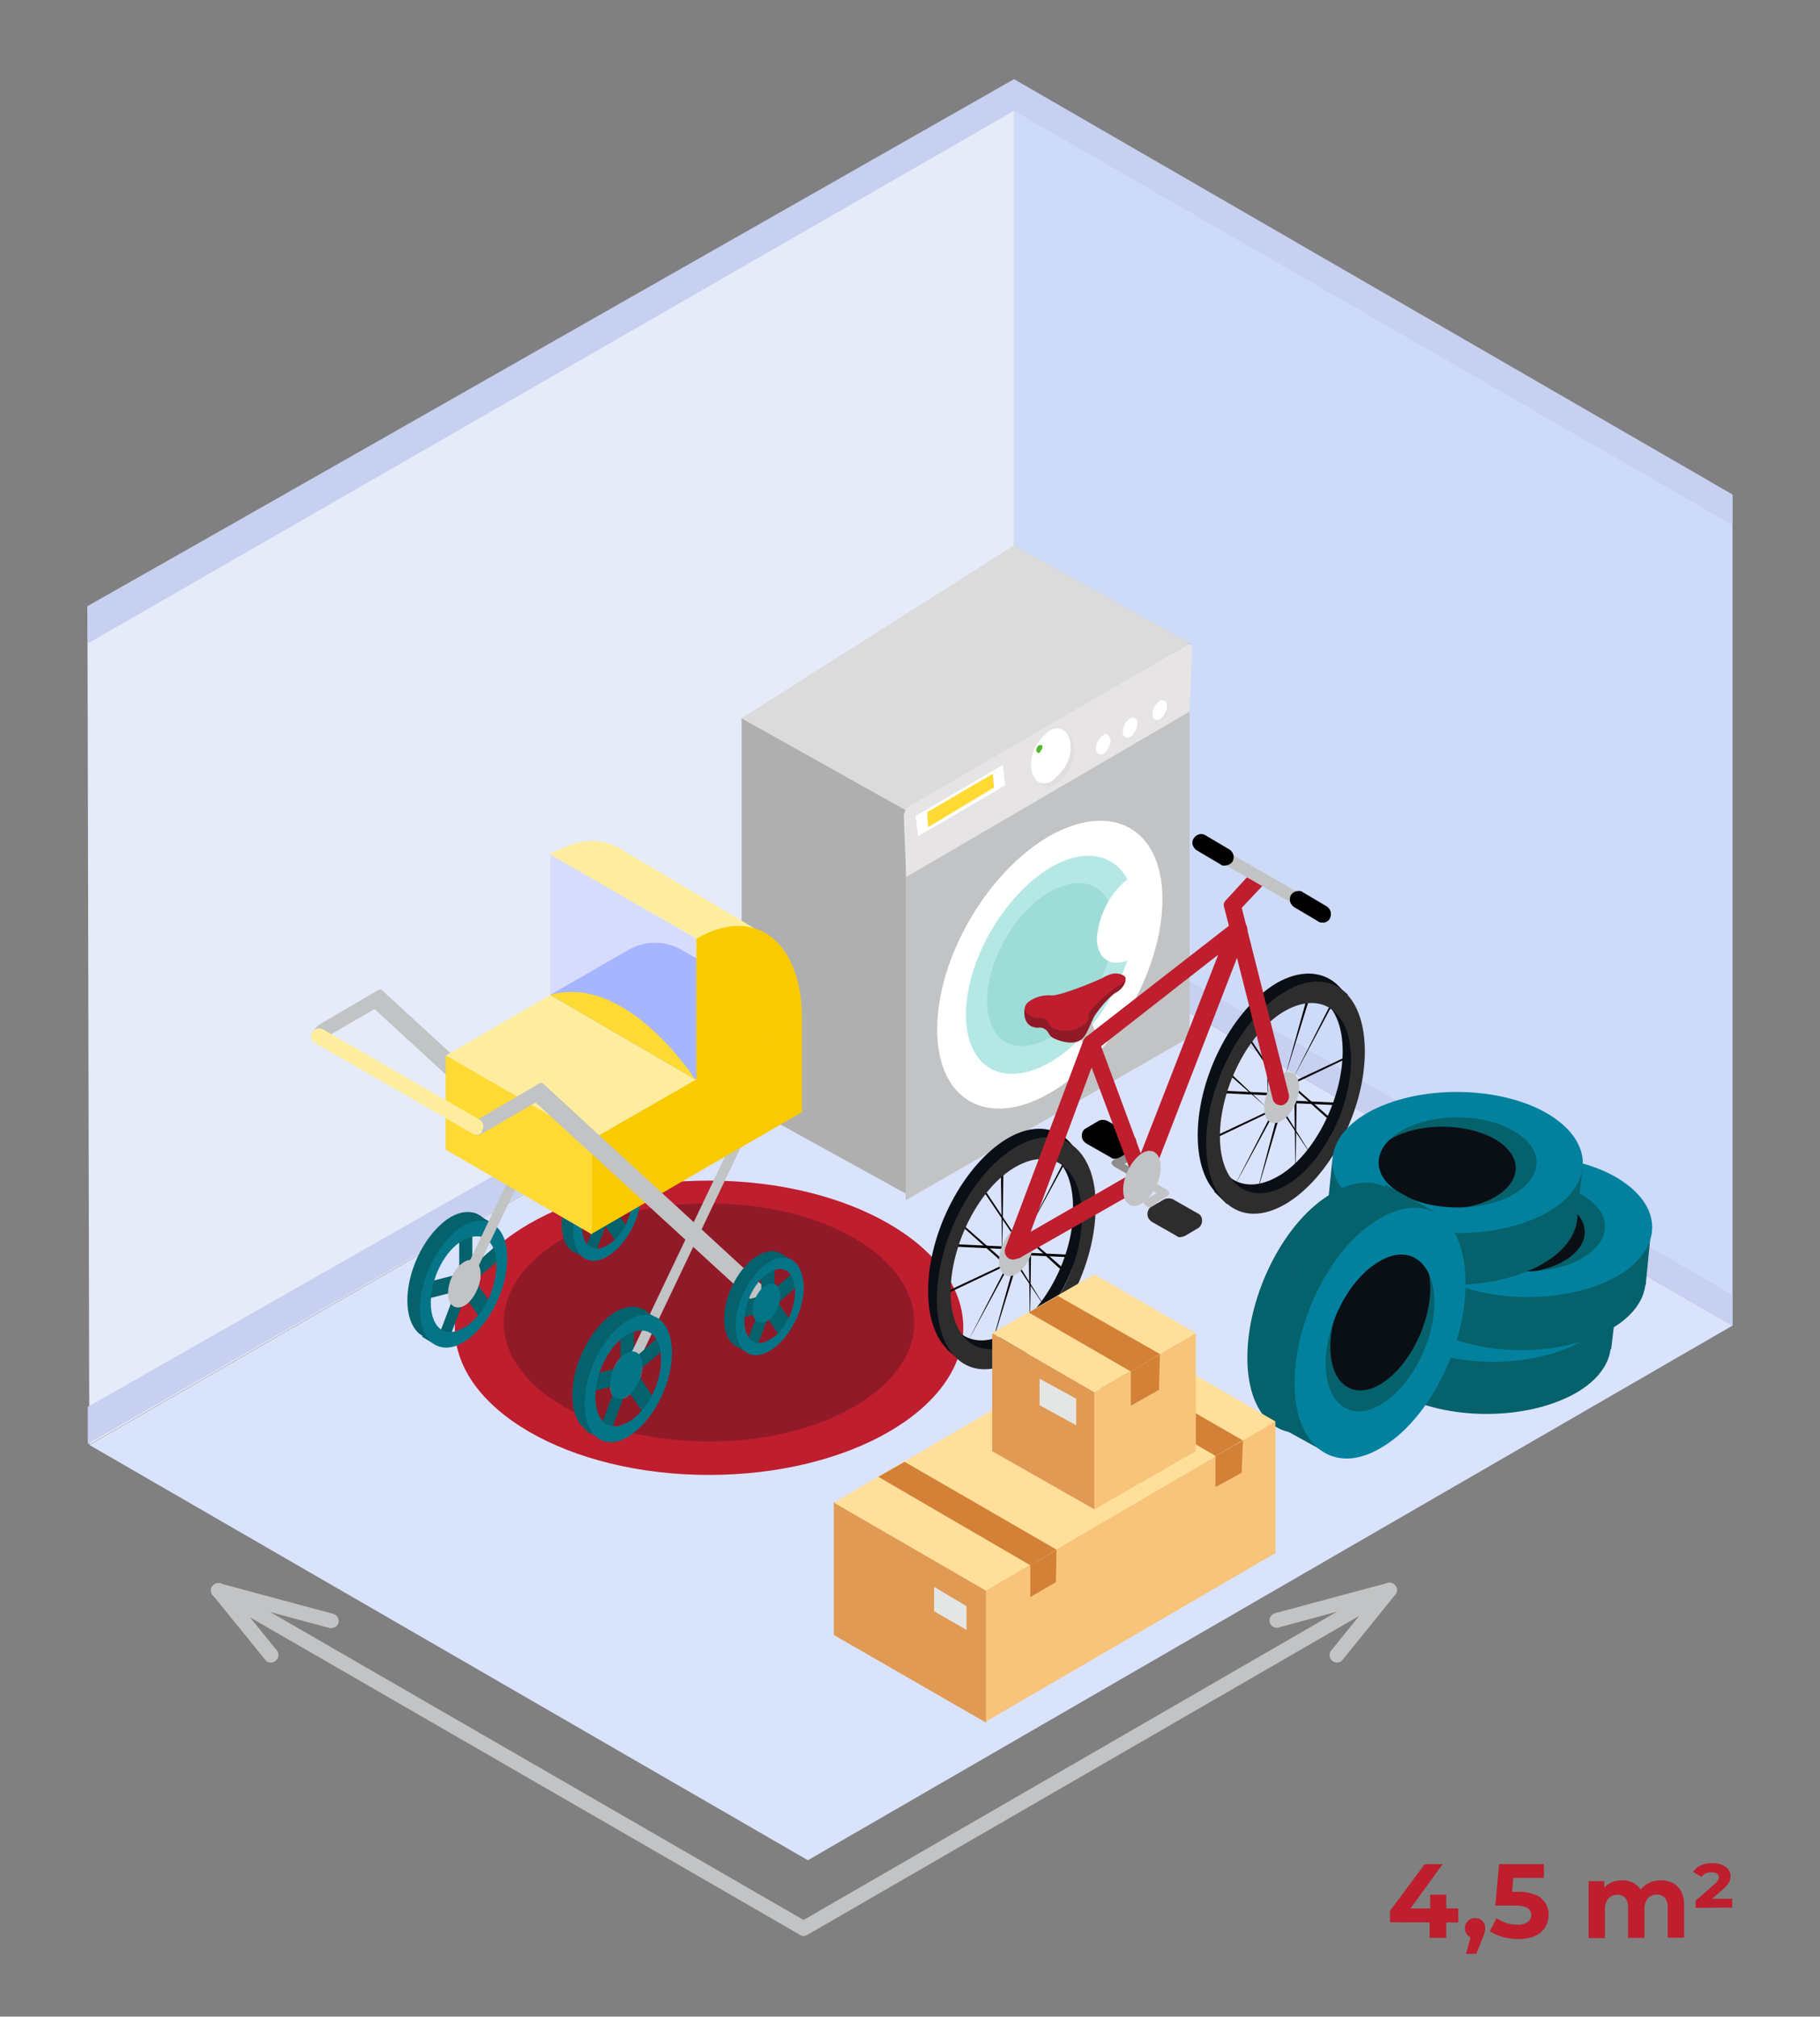 <svg id="Layer_1" data-name="Layer 1" xmlns="http://www.w3.org/2000/svg" viewBox="0 0 575 637"><rect x="0" y="0" width="575" height="637" fill="#808080" stroke="none"/><defs><style>.cls-1{fill:#e5ebf9;}.cls-2{fill:#dae3fc;}.cls-3{fill:#cddbf9;}.cls-4{fill:#c7d0f0;}.cls-5{fill:#be1e2d;}.cls-6{fill:#911a28;}.cls-7{fill:#c2c3c4;}.cls-8{fill:#afafaf;}.cls-9{fill:#dbdbdb;}.cls-10{fill:#e7e4e5;}.cls-11{opacity:0.25;}.cls-12{fill:#cfcccd;}.cls-13{fill:#fff;}.cls-14{fill:#52b82d;}.cls-15{fill:#ffda35;}.cls-16{fill:#b5e8e5;}.cls-17{opacity:0.43;}.cls-18{fill:#7fcdc7;}.cls-19{fill:#8e8e8e;}.cls-20{fill:#0a0f15;}.cls-21{fill:#2d2d2d;}.cls-22{fill:#05616b;}.cls-23{fill:#02819f;}.cls-24{fill:#ffed9f;}.cls-25{fill:#047487;}.cls-26{fill:#faca00;}.cls-27{fill:#d7dcff;}.cls-28{fill:#a6b5ff;}.cls-29{fill:#f8c47a;}.cls-30{fill:#e19a54;}.cls-31{fill:#e4e6e6;}.cls-32{fill:#ffdf9a;}.cls-33{fill:#d38137;}.cls-34{isolation:isolate;}</style></defs><path class="cls-1" d="M320.37,287.83,28.22,456.31,27.63,191.5,320.37,25.79Z"/><path class="cls-2" d="M547.37,418.71,255.23,587.58l-227-131.17L320.37,287.93Z"/><path class="cls-3" d="M547.37,418.71l-227-130.88v-262l227,130.87Z"/><path class="cls-4" d="M27.73,456.11,320.37,287.83V277.77L27.73,444.37Z"/><path class="cls-4" d="M320.37,287.83l227,130.88V409l-227-131.17Z"/><path class="cls-4" d="M27.73,203.25,320.37,35V25L27.73,191.5Z"/><path class="cls-4" d="M320.37,35l227,130.87v-9.67L320.37,25Z"/><path class="cls-5" d="M224,465.88c44.41,0,80.34-20.82,80.34-46.48s-36-46.49-80.34-46.49S143.7,393.74,143.7,419.4,179.62,465.88,224,465.88Z"/><path class="cls-6" d="M224,455.32c35.82,0,64.84-16.78,64.84-37.6s-29-37.6-64.84-37.6-64.85,16.77-64.85,37.6S188.21,455.32,224,455.32Z"/><path class="cls-7" d="M375.83,327.61l-89.71,51.52V255.76L375.83,203Z"/><path class="cls-8" d="M234.3,348.43,286.12,377V255.85l-51.82-29Z"/><path class="cls-9" d="M286.12,255.85l89.71-52.8-55.46-30.79L234.3,226.84Z"/><path class="cls-10" d="M375.83,224.76l.79-20c0-1-.79-1.78-1.77-1l-87.94,51.13a4.56,4.56,0,0,0-1.38,2.86l.79,19.25Z"/><g class="cls-11"><path class="cls-12" d="M339.42,236.21c.39,4.64-2.18,8.59-5.73,11.45-3.55,2.17-6.41,0-6.71-4.34-.4-4.64,2.17-8.59,5.72-11.45C336.16,229.8,339,232,339.42,236.21Z"/></g><path class="cls-13" d="M338.23,235.13c.4,4.64-2.17,8.58-5.72,11.45-3.56,2.17-6.42,0-6.72-4.35-.39-4.63,2.18-8.58,5.73-11.44C334.68,229,337.93,230.79,338.23,235.13Z"/><path class="cls-14" d="M329.35,235.82c0,.79-.4,1-.79,1.78-.4.39-.79.39-.79,0l-.4-.4a2.51,2.51,0,0,1,.79-1.78h.4A.49.49,0,0,1,329.35,235.82Z"/><path class="cls-13" d="M289.28,257.73l27.53-16.09.79,6.42-27.53,16.09Z"/><path class="cls-15" d="M292.93,256.55l20.72-12.14.4,4.34-20.83,12.53Z"/><g class="cls-11"><path class="cls-12" d="M369,223.28a5.43,5.43,0,0,1-2.17,4.25,1.27,1.27,0,0,1-.79.29,2.78,2.78,0,0,1-.88-.19,1.17,1.17,0,0,1-.6-.6,2.78,2.78,0,0,1-.19-.88,5.43,5.43,0,0,1,2.17-4.25C367.94,221.51,369,221.9,369,223.28Z"/></g><path class="cls-13" d="M350.86,233.75a4.93,4.93,0,0,1-.59,2.37,4.88,4.88,0,0,1-1.58,1.87,1.28,1.28,0,0,1-.79.3,2.92,2.92,0,0,1-.89-.2,1.2,1.2,0,0,1-.59-.59,2.9,2.9,0,0,1-.19-.89,5.43,5.43,0,0,1,2.17-4.25C349.38,231.18,350.47,232.27,350.86,233.75Z"/><path class="cls-13" d="M359.35,228.42a5,5,0,0,1-.59,2.37,5.64,5.64,0,0,1-1.58,1.87,1.3,1.3,0,0,1-.79.3,2.92,2.92,0,0,1-.89-.2,1.2,1.2,0,0,1-.59-.59,2.92,2.92,0,0,1-.2-.89,5.51,5.51,0,0,1,2.17-4.25C358.37,226.25,359.35,226.84,359.35,228.42Z"/><path class="cls-13" d="M368.73,222.89a5,5,0,0,1-.59,2.37,4.89,4.89,0,0,1-1.58,1.87,1.33,1.33,0,0,1-.79.3,2.86,2.86,0,0,1-.89-.2,1.13,1.13,0,0,1-.59-.59,2.86,2.86,0,0,1-.2-.89,5,5,0,0,1,.59-2.37,4.89,4.89,0,0,1,1.58-1.87,1.3,1.3,0,0,1,.79-.3,2.86,2.86,0,0,1,.89.2,1.17,1.17,0,0,1,.59.59A3.65,3.65,0,0,1,368.73,222.89Z"/><path class="cls-13" d="M367.25,284.08c0,22.51-15.69,49.65-35.43,61.1s-35.73,2.56-35.73-20,15.69-49.64,35.43-61.09C351.16,253,367.25,261.48,367.25,284.08Z"/><path class="cls-16" d="M358.66,289c0,16.78-11.84,37.6-26.75,46.48-15,8.59-26.74,1.78-26.74-15S317,282.9,331.91,274C346.52,265.43,358.66,272.34,358.66,289Z"/><g class="cls-17"><path class="cls-18" d="M351.85,293c0,12.83-8.88,28.22-20,34.64s-20,1.38-20-11.45,8.88-28.23,20-34.64C343,275.5,351.85,280.13,351.85,293Z"/></g><path class="cls-13" d="M361.13,275.1c-1,.4-2.57.79-3.16,1.38-6.71,4.35-10.66,11.85-11.45,19.64,0,7.11,4.94,10.07,11.45,6.42,1-.79,2.57-1.38,3.16-2.57Z"/><path d="M405.94,340.24c-.4,0-.4-.29,0,0l6.71-24.08a.37.37,0,0,1,.1-.3.36.36,0,0,1,.29-.1.35.35,0,0,1,.4.4Z"/><path d="M408.21,341.23c-.3,0-.3-.3,0,0l11.55-22.8s.39-.4.39,0c0,0,.39.39,0,.39l-11.94,22.41C408.6,340.93,408.6,341.23,408.21,341.23Z"/><path class="cls-19" d="M360.73,373.5c-.39,0-.39,0-.69-.39l-8.19-4.74c-.39-.39-.69-.69-.69-1s.4-1,.69-1l3.75-2.08-1.28-.69c-.69-.39-1-1.28-.4-1.67s1.29-1,1.68-.4l3.36,2.07c.39.4.69.69.69,1s-.4,1-.69,1l-3.75,2.07,6.12,3.36c.69.39,1,1.28.39,1.67C361.42,373.5,361.13,373.5,360.73,373.5Z"/><path d="M352.25,366a1.58,1.58,0,0,1-1.29-.39l-7.79-4.44a4.65,4.65,0,0,1-1-1,3.21,3.21,0,0,1-.4-1.38,3.08,3.08,0,0,1,.3-1.38,2.36,2.36,0,0,1,1-1l4-2.37a3.15,3.15,0,0,1,1.39-.3,3.47,3.47,0,0,1,1.38.3l7.79,4.44a4.43,4.43,0,0,1,1,1,3.17,3.17,0,0,1,.4,1.38,3.11,3.11,0,0,1-.3,1.38,2.36,2.36,0,0,1-1,1l-4,2.37A5.38,5.38,0,0,1,352.25,366Z"/><path d="M423.11,349.12l-14.9-.69c-.4,0-.4,0-.4-.39s0-.4.4-.4l14.9.69c.4.1.4.1,0,.79C423.51,348.73,423.51,349.12,423.11,349.12Z"/><path d="M421.14,354.85,409,344v-.39h.39l11.94,10.46A.69.69,0,0,1,421.14,354.85Z"/><path d="M403.47,341.62,394.29,328v-.39h.4l8.78,13.22c.4.4.4.4,0,.79Z"/><path d="M400.51,349.12l-.4-27.43c0-.4,0-.4.4-.4s.39,0,.39.4Z"/><path d="M408.9,342.22c-.4-.4-.4-.7,0-.7l16.58-7.79h.39v.39Z"/><path d="M396.76,377.94c-.4,0-.4-.39,0,0l6.71-25.46a.37.37,0,0,1,.1-.3.38.38,0,0,1,.29-.09.39.39,0,0,1,.3.09.37.37,0,0,1,.1.3Z"/><path d="M389.55,375.48c-.39,0-.39-.3,0,0l11.55-22.41s.4-.39.4,0c0,0,.39.4,0,.4Z"/><path d="M401.4,346l-14.91-.69c-.39,0-.39,0-.39-.4s0-.39.39-.39l14.91.69C401.4,345.37,401.79,345.67,401.4,346Z"/><path d="M400.51,350.11l-11.94-10.46v-.4H389Z"/><path d="M415,366l-9.48-14.21v-.4h.4L415,366c.29-.29.29,0,0,0Z"/><path d="M409.29,371.13l-.39-26.45c0-.39,0-.39.39-.39s.4,0,.4.39Z"/><path d="M383.83,359.59c-.4-.4-.4-.69,0-.69l16.58-7.8h.4v.39Z"/><path class="cls-7" d="M409.29,348.53c1.88-4.34,1.39-8.68-1.08-9.67s-5.92,1.68-7.7,6-1.38,8.69,1.08,9.67S407.42,352.87,409.29,348.53Z"/><path d="M322,388.41c-.29,0-.29-.4,0,0l6.72-24.09a.38.38,0,0,1,.09-.29.5.5,0,0,1,.6,0,.36.36,0,0,1,.1.29Z"/><path d="M324.41,389.49c-.29,0-.29-.39,0,0L336,367.09s.4-.4.4,0c0,0,.39.39,0,.39Z"/><path d="M339.71,397.19l-14.9-.69c-.4,0-.4,0-.4-.4s0-.39.4-.39l14.9.69C339.71,396.6,340.11,396.89,339.71,397.19Z"/><path d="M337.34,403,325.4,392.16v-.4h.39l11.95,10.46C337.74,402.62,337.74,402.62,337.34,403Z"/><path d="M319.77,389.69l-9.17-13.62v-.4H311l8.78,13.23C320,389.49,320,389.69,319.77,389.69Z"/><path d="M316.62,397.59l-.4-27.44c0-.4,0-.4.4-.4s.39,0,.39.4l-.39,27.44C317,397.19,317,397.59,316.62,397.59Z"/><path d="M325.2,390.77c-.39-.39-.39-.69,0-.69l16.58-7.79h.4v.39Z"/><path d="M312.87,426.31c-.3,0-.3-.2,0,0l7.1-25.47a.34.34,0,0,1,.1-.29.37.37,0,0,1,.3-.1.35.35,0,0,1,.29.1.34.34,0,0,1,.1.29l-7.89,25.47C313.26,426.31,313.26,426.11,312.87,426.31Z"/><path d="M305.76,423.74c-.3,0-.3-.39,0,0l11.55-22.4s.39-.4.39,0c0,0,.4.39,0,.39Z"/><path d="M317.7,394.53l-14.9-.7c-.4,0-.4,0-.4-.39s0-.39.4-.39l14.9.69C317.7,393.83,318.1,394.13,317.7,394.53Z"/><path d="M316.62,398.67l-12.14-10.86v-.39h.39l11.94,10.46C317,398.28,317,398.28,316.62,398.67Z"/><path d="M331.22,414.56l-9.47-14.21V400h.39Z"/><path d="M325.4,419.59,325,393.14c0-.39,0-.39.39-.39s.39,0,.39.39l-.39,26.45C325.79,419.2,325.79,419.59,325.4,419.59Z"/><path d="M300.33,408.05c-.39-.4-.39-.69,0-.69l16.58-7.8h.4V400Z"/><path class="cls-7" d="M325.5,396.89c1.87-4.34,1.38-8.68-1.09-9.67s-5.92,1.68-7.7,6-1.38,8.69,1.09,9.67S323.62,401.24,325.5,396.89Z"/><path class="cls-7" d="M344.84,332.15a2.94,2.94,0,0,1-1.48-.5,2.73,2.73,0,0,1-.89-1.18L338,319.61a2.36,2.36,0,0,1,1.29-3.35c1.28-.3,3.06,0,3.35,1.28l4.44,10.86a2.36,2.36,0,0,1-1.28,3.35,2.33,2.33,0,0,1-.49.3A.75.75,0,0,1,344.84,332.15Z"/><path class="cls-20" d="M403.47,310.43c-13.92,8.2-25.07,29.52-25.07,48.17s11.25,27.14,25.07,19,25.07-29.51,25.07-48.17C428.93,311,417.39,302.64,403.47,310.43Zm0,61.3c-11.55,6.41-20.73-.4-20.73-15.6s9.18-33.26,20.73-39.67,20.73.39,20.73,15.59S415,365.41,403.47,371.73Z"/><path class="cls-20" d="M421.43,310.43l4.44,3.76-1.67.69-3.36-4.05Z"/><path class="cls-20" d="M387.58,380.31l-4.05-4,1.29-.79,3.35,4.44Z"/><path class="cls-21" d="M406.14,313.1c-13.82,8.19-25.07,29.51-25.07,48.16s11.25,27.15,25.07,19.05,25.06-29.51,25.06-48.16S420.15,305,406.14,313.1Zm0,61.39c-11.55,6.42-20.73-.39-20.73-15.59s9.18-33.27,20.73-39.68,20.72.39,20.72,15.59S417.68,368.07,406.14,374.49Z"/><path class="cls-5" d="M404.85,349.12a2.81,2.81,0,0,1-1.77-.49,2.42,2.42,0,0,1-1-1.58l-15.3-60.4a1.9,1.9,0,0,1-.1-1.28,2.63,2.63,0,0,1,.69-1.09l7.8-8.49a2.6,2.6,0,0,1,1.87-.69,2.7,2.7,0,0,1,2.67,2.67,2.6,2.6,0,0,1-.69,1.87l-6.71,7.11,14.9,59a3.05,3.05,0,0,1-.39,2.07,3.1,3.1,0,0,1-1.68,1.28Z"/><path class="cls-20" d="M318.29,359.59c-13.81,8.19-25.07,29.51-25.07,48.16s11.26,27.14,25.07,19.05,25.07-29.51,25.07-48.16C343.76,360.28,332.31,351.39,318.29,359.59Zm0,61.39c-11.54,6.41-20.72-.4-20.72-15.6s9.18-33.26,20.72-39.67S339,366.1,339,381.3C339.42,396.6,329.84,414.56,318.29,421Z"/><path class="cls-20" d="M336.65,359.59l4.05,4.14-1.28.3-3.36-4Z"/><path class="cls-20" d="M301.42,428.18l-2.37-2.07.69-1.68,3.35,4.44Z"/><path class="cls-21" d="M321.06,362.25C307.14,370.44,296,391.76,296,410.42s11.25,27.14,25.07,19S346.13,400,346.13,381.3C346.52,362.94,335,354.16,321.06,362.25Zm0,61.49c-11.55,6.42-20.73-.39-20.73-15.59s9.18-33.27,20.73-39.68,20.72.39,20.72,15.59C342.08,399.26,332.61,416.93,321.06,423.74Z"/><path class="cls-5" d="M320,397.88a2.79,2.79,0,0,1-1.68-.69,2.76,2.76,0,0,1-.69-3.06l24.78-65.83c.39-.4.39-.69,1-1l46.19-35.92a3.07,3.07,0,0,1,3.36,0,2.42,2.42,0,0,1,1,1.38,2.54,2.54,0,0,1,0,1.68l-30.5,78.66a4.36,4.36,0,0,1-1,1.28l-40.37,23A15.52,15.52,0,0,1,320,397.88Zm24.87-60.7L325.6,389.1l31.88-18.36Zm3-6.71,12.54,33.85,24.48-62.77Z"/><path class="cls-7" d="M365.47,374.19c2-4.64,1.48-9.37-1.08-10.46s-6.22,1.78-8.29,6.52-1.49,9.37,1.08,10.46S363.5,378.83,365.47,374.19Z"/><path class="cls-7" d="M413.34,288a1.23,1.23,0,0,1-.59-.1c-.2-.1-.3-.2-.5-.29l-28.42-16.29a2.12,2.12,0,0,1-.89-1.18,2.54,2.54,0,0,1,.2-1.48,2.09,2.09,0,0,1,1.18-.89,2,2,0,0,1,1.48.19l28.43,16.29a2.84,2.84,0,0,1,.59.49,1.89,1.89,0,0,1,.3,1.48,1.41,1.41,0,0,1-.3.69,2.51,2.51,0,0,1-.69.79C414,287.93,413.64,288,413.34,288Z"/><path d="M417.68,291.39a1.54,1.54,0,0,1-1.28-.4l-7.5-4.44a3.07,3.07,0,0,1-1.28-1.68,3,3,0,0,1,.19-2.07,2.77,2.77,0,0,1,.69-.79,3,3,0,0,1,1-.49,4,4,0,0,1,1.09-.1,1.71,1.71,0,0,1,1,.39l7.5,4.44a3.12,3.12,0,0,1,1.29,1.68,2.94,2.94,0,0,1-.2,2.07,1.78,1.78,0,0,1-1,1.09A2,2,0,0,1,417.68,291.39Z"/><path d="M386.89,273.42c-.4,0-1,0-1.28-.39l-7.51-4.44a3.15,3.15,0,0,1-1.28-1.68,2.51,2.51,0,0,1,.3-2.07,3.05,3.05,0,0,1,1.68-1.29,2.55,2.55,0,0,1,2.07.3l7.5,4.44a3.1,3.1,0,0,1,1.28,1.68,3,3,0,0,1-.19,2.07,2.67,2.67,0,0,1-1.09,1A4.07,4.07,0,0,1,386.89,273.42Z"/><path class="cls-6" d="M352.64,313.49c2.37-1.28,4.05-4.44,2.07-5.42h-1.28c-2.07-1-2.76,2.76-5,4-2.08,1-13.62,5.83-16.29,5.43-2.37,0-5-2.37-7.1-1s-1.68,5.83,0,7.11a2.65,2.65,0,0,0,1.48.79,3.1,3.1,0,0,0,1.67.2,2.81,2.81,0,0,1,1.78.39,3.18,3.18,0,0,1,1.28,1.29,3.67,3.67,0,0,0,.69,1,3.45,3.45,0,0,0,1,.69c2.07,1,5.82,2.08,8.19.69,2.08-1,3.36-5.42,4.05-6.41C345.53,320.6,350.57,314.48,352.64,313.49Z"/><path class="cls-5" d="M352.94,311.72c2.37-1.29,3.75-2.77,1.67-3.75s-4-.4-6.41,1c-2.07,1-13.62,5.83-16.29,5.43a10.63,10.63,0,0,0-6.41,1.68c-2.07,1.28-2.37,3.36-.4,4.44a2.72,2.72,0,0,0,1.48.79,3.15,3.15,0,0,0,1.68.2c1.29,0,2.77.69,3.06,1.68a3.67,3.67,0,0,0,.69,1,3.45,3.45,0,0,0,1,.69,9.69,9.69,0,0,0,4.15.7,9.91,9.91,0,0,0,4-1.09c2.07-1,3.06-2.37,2.77-3.75C343.17,319.61,351,312.7,352.94,311.72Z"/><path class="cls-7" d="M366.16,383.37c-.39,0-.39,0-.69-.39l-3.35-2.07c-.4-.4-.7-.7-.7-1s.4-1,.7-1l3.35-2.07-5.82-3.36c-.69-.39-1-1.28-.4-1.68.4-.69,1.29-1,1.68-.39l7.8,4.44c.39.4.69.69.69,1s-.4,1-.69,1l-3.36,2.07,1.29.69c.69.39,1,1.28.39,1.68C367.25,383,366.85,383.37,366.16,383.37Z"/><path class="cls-21" d="M373,390.77a1.57,1.57,0,0,1-1.28-.39l-7.8-4.44a4.6,4.6,0,0,1-1-1,3.17,3.17,0,0,1-.4-1.38,3.11,3.11,0,0,1,.3-1.38,2.34,2.34,0,0,1,1-1l4-2.37a3.28,3.28,0,0,1,1.38-.29,3.56,3.56,0,0,1,1.38.29l7.8,4.44a2.17,2.17,0,0,1,1.09,1,2.39,2.39,0,0,1,.29,1.38,2.48,2.48,0,0,1-.39,1.38,2.36,2.36,0,0,1-1,1l-4,2.37A8.41,8.41,0,0,1,373,390.77Z"/><path class="cls-20" d="M503.55,408c.1-10.07-14.31-18.26-32.08-18.36s-32.27,8-32.27,18,14.31,18.26,32.08,18.36S503.45,417.92,503.55,408Z"/><path class="cls-22" d="M437.72,405.78s44.22-29.12,61-5.83c14,19.84-34.24,28.43-34.24,28.43s20.52-12.34,10-20.53C463.38,399.16,437.72,405.78,437.72,405.78Z"/><path class="cls-20" d="M489.63,409.63c0-7.21-10.16-13-22.89-13.13s-23,5.72-23,12.93,10.16,13,22.9,13.13S489.53,416.83,489.63,409.63Z"/><path class="cls-22" d="M494.17,423.15c.69,4.74-2.76,9.57-10,12.34-11,4.54-26.65,3.45-34.94-3.06-5.83-4.54-8.89-9.28-4.74-13.72,1.68-1.68-5.82-1-2.76-2.47l1.38-14.41c-2.08.69,4.14,3.45,2.46,4.54-17.37,7.2-20.92,21.22-7.89,31.19s38,11.94,55.47,4.74,20.92-21.22,7.89-31.19c-2.46-2.08,1,1.38-2.07,0"/><path class="cls-22" d="M431.9,407.06l-2.08,16.48,6.81-1.38,2.47-9.57Z"/><path class="cls-22" d="M511.05,409.13,509,426.31l-3.85-5.43-2-13.72Z"/><path class="cls-22" d="M443.54,419.4l23.69,4.73,32.08-.69-8.49,10.27-14,8.49-37-9.58Z"/><path class="cls-23" d="M439.79,421.08c13,10,38,11.94,55.47,4.73s20.92-21.22,7.9-31.19-38-11.94-55.47-4.73S426.47,411.21,439.79,421.08Zm51.72-21.52c8.29,6.22,5.82,15.1-5.13,19.84-11,4.54-26.65,3.45-34.94-3.06-8.29-6.22-5.83-15.1,5.13-19.84S483,393.14,491.51,399.56Z"/><path class="cls-20" d="M514.21,387.52c.1-10.07-14.31-18.26-32.08-18.36s-32.27,8-32.27,18,14.31,18.26,32.08,18.36S514.21,397.59,514.21,387.52Z"/><path class="cls-22" d="M448.67,385.15s44.22-29.12,61-5.82c14,19.83-34.25,28.42-34.25,28.42s20.53-12.34,10-20.53C474.34,379,448.67,385.15,448.67,385.15Z"/><path class="cls-20" d="M500.69,389.2c0-7.21-10.17-13-22.9-13.13s-23,5.72-23,12.93,10.17,13,22.9,13.13S500.59,396.4,500.69,389.2Z"/><path class="cls-22" d="M505.13,403c.69,4.74-2.76,9.58-10,12.34-11,4.54-26.65,3.46-34.94-3.06-5.82-4.54-8.88-9.28-4.74-13.72,1.68-1.68-5.82-1-2.76-2.47l1.38-14.41c-2.07.7,4.15,3.46,2.47,4.54-17.37,7.21-20.92,21.22-7.9,31.19s38,11.95,55.47,4.74S525.07,400.94,512,391c-2.47-2.07,1,1.38-2.07,0"/><path class="cls-22" d="M442.85,386.53,440.78,403l6.81-1,2.47-10Z"/><path class="cls-22" d="M521.61,388.6,519.93,406l-3.85-5.82L514,386.43Z"/><path class="cls-22" d="M454.5,398.87l23.29,4.74,32.47-.7-8.49,10.57-14,8.29-37-9.68Z"/><path class="cls-23" d="M450.75,400.64c13,10,38,11.95,55.46,4.74s20.93-21.22,7.9-31.19-38-11.94-55.47-4.73S437.42,390.68,450.75,400.64ZM502.17,379c8.29,6.22,5.82,15.1-5.13,19.84-11,4.54-26.65,3.45-34.94-3.06-8.29-6.22-5.83-15.1,5.13-19.84C478.18,371.43,494,372.91,502.17,379Z"/><path class="cls-20" d="M492.79,367.28c.1-10.06-14.31-18.25-32.07-18.35s-32.28,8-32.28,18,14.31,18.26,32.08,18.36S492.69,377.35,492.79,367.28Z"/><path class="cls-22" d="M426.76,365s44.22-29.11,61-5.82c14,19.84-34.25,28.43-34.25,28.43s20.53-12.34,10-20.53S426.76,365,426.76,365Z"/><path class="cls-20" d="M478.88,369c0-7.2-10.17-13-22.9-13.12s-23,5.72-23,12.93,10.17,13,22.9,13.12S478.78,376.17,478.88,369Z"/><path class="cls-22" d="M483.61,382.39c.69,4.73-2.76,9.57-10,12.33-10.95,4.54-26.64,3.46-34.93-3.06-5.83-4.54-8.89-9.27-4.74-13.72,1.68-1.67-5.83-1-2.77-2.46l1.39-14.41c-2.08.69,4.14,3.45,2.46,4.54-17.37,7.2-20.92,21.22-7.89,31.19s38,11.94,55.47,4.73,20.92-21.22,7.89-31.19c-2.47-2.07,1,1.39-2.07,0"/><path class="cls-22" d="M420.94,366.3l-1.68,16.48,6.81-1.38,2.07-9.58Z"/><path class="cls-22" d="M500.1,368.37,498,385.54l-3.45-5.42L492.5,366.4Z"/><path class="cls-22" d="M433,378.64l23.29,4.73,32.48-.69L480.26,393l-14,8.48-37.4-9.57Z"/><path class="cls-23" d="M428.84,380.41c13,10,38,11.94,55.46,4.74s20.93-21.22,7.9-31.19-38-11.94-55.47-4.74S415.81,370.44,428.84,380.41Zm51.71-21.61c8.29,6.21,5.83,15.1-5.13,19.84-10.95,4.54-26.65,3.45-34.94-3.06-8.29-6.22-5.82-15.11,5.13-19.84S472.36,352.38,480.55,358.8Z"/><path class="cls-20" d="M453.9,428.77c7.31-17.27,5.33-34.54-4.44-38.69s-23.59,6.42-30.89,23.69-5.33,34.55,4.44,38.69S446.6,446.05,453.9,428.77Z"/><path class="cls-22" d="M451.83,389.29s10.56,55.18-19.24,61.59c-25,5.43-13.72-44.91-13.72-44.91s3.75,25,16.08,17.77S451.83,389.29,451.83,389.29Z"/><path class="cls-20" d="M448.67,421.47c5.23-12.34,3.95-24.77-3.06-27.73s-16.87,4.63-22.1,17.07-3.95,24.77,3.06,27.73S443.34,433.91,448.67,421.47Z"/><path class="cls-22" d="M411.76,437.26c-4.74-1.38-8.29-6.41-8.29-14.7,0-12.64,7.5-27.05,17.17-32.48,6.81-4.14,12.34-5.13,15.4,1,1,2.47,3.46-5.13,3.46-1.68l13.71,7.21c.4-2.07-5.13,2.76-5.13.69,0-19.84-12.34-29.12-27-20.53-15.1,8.49-27,31.88-27,52.11S406.33,458,421,449.4c2.76-1.68-1.68.69,1-2.07"/><path class="cls-22" d="M453.21,382.78l-15.49-8.59L436,381.4l8.49,6.51Z"/><path class="cls-22" d="M418.87,458.78l-16.09-8.88,6.91-1,13.91,3.45Z"/><path class="cls-22" d="M436,389.29l-14,20.83L409.69,442l-6.91-12.63-2.37-16.78,24.28-32.47Z"/><path class="cls-23" d="M436,384.85c-15.1,8.49-27,31.88-27,52.12,0,19.83,12.33,29.11,27,20.52,15.1-8.48,27-31.87,27-52.11S451.14,376,436,384.85Zm0,58.93c-9.28,5.42-17.17-.4-17.17-13s7.5-27.05,17.17-32.47c9.28-5.43,17.17.39,17.17,13S445.61,438.25,436,443.78Z"/><path class="cls-24" d="M173.8,269.87c18.36-10.76,33.36.69,33.36,25.27L173.8,314.48Z"/><path class="cls-22" d="M242.2,414.17l-8,2.07c-1,.39-1.77-.69-1.38-2.07s1.38-3.06,2.47-3.46l5.23-1.38v-6.51a5.55,5.55,0,0,1,.49-2.18,4.3,4.3,0,0,1,1.58-1.67c1-.69,2.08,0,2.08,1.38v10.07a7,7,0,0,1-.7,2.46A5.77,5.77,0,0,1,242.2,414.17Z"/><path class="cls-22" d="M247,420.78a.72.72,0,0,1-.49.2h-.49c-.2,0-.3-.1-.5-.2s-.29-.2-.29-.4l-4.54-6.51a1.9,1.9,0,0,1-.3-1,1.63,1.63,0,0,1,.3-1,5.1,5.1,0,0,1,1.38-2.47l8-6.91c1-1,2.08-.69,2.47.69a3.83,3.83,0,0,1-1.48,3.75l-5.23,4.54,3.06,4.54c.69.69.39,2.77-.69,3.85A4,4,0,0,0,247,420.78Z"/><path class="cls-22" d="M238.05,426c-.39,0-.69.39-1,0-.7-.39-1-1.78-.7-3.06l4.54-11.84c.7-1.39,1.78-2.77,2.77-2.47.69.39,1,1.78.69,3.06l-4.54,11.84C239.14,424.53,238.35,425.62,238.05,426Z"/><path class="cls-7" d="M245.36,412.88c1.28-3,.88-6-.89-6.81s-4.25,1.09-5.53,4.05-.89,6,.89,6.81S244.07,415.94,245.36,412.88Z"/><path class="cls-7" d="M150.8,407.26c1.68-4.05,1.29-8.1-1-9.08s-5.53,1.48-7.21,5.52-1.28,8.1,1,9.08S149.13,411.3,150.8,407.26Z"/><path class="cls-22" d="M146.76,407.26,136,410c-1,.4-1.78-.69-1.38-2.07s1.38-3.06,2.46-3.46l8-2.07V392.35a5.47,5.47,0,0,1,.49-2.17,4.4,4.4,0,0,1,1.58-1.68c1-.69,2.07,0,2.07,1.39v13.22a6.8,6.8,0,0,1-.69,2.47C147.74,406.57,147.15,407.26,146.76,407.26Z"/><path class="cls-22" d="M153.37,416.63a.76.76,0,0,1-.49.2h-.5c-.2,0-.29-.1-.49-.2s-.3-.19-.3-.39l-6.51-9.38a1.86,1.86,0,0,1-.3-1,1.64,1.64,0,0,1,.3-1,5.18,5.18,0,0,1,1.38-2.47l10.36-9c1-1,2.08-.69,2.47.69a3.83,3.83,0,0,1-1.48,3.75l-7.7,6.52,4.84,7.3c.69.69.39,2.76-.69,3.85C154.06,416.24,153.67,416.63,153.37,416.63Z"/><path class="cls-22" d="M140.54,424.33c-.4,0-.69.4-1,0-.69-.39-1-1.77-.69-3.06l6.32-16.68c.69-1.38,1.77-2.76,2.76-2.46.69.39,1,1.77.69,3.05l-6.31,16.68A14.57,14.57,0,0,1,140.54,424.33Z"/><path class="cls-22" d="M137,418c-3.06-.7-5.24-3.85-5.24-9,0-7.69,4.54-16.68,10.37-19.74,3.45-2.07,6.51-1.38,8.68,1l4.15-2.07c-2.07-5.23-6.91-6.91-12.44-3.85-7.7,4.54-13.82,16.28-13.82,26.45,0,9,4.84,13.82,11.45,11.45Z"/><path class="cls-22" d="M152.68,389.2s-9,.69-11.85,5.92-7.3,19.34-6.51,21.51-4.84-1.38-4.54-3.06,2.76-17.07,4.15-18.35,8-8.69,9.77-8.69,5.23-.69,6.51.4A10.6,10.6,0,0,1,152.68,389.2Z"/><path class="cls-22" d="M156.13,386.73l-5.92-3.46-1,2.77,5.24,2.46Z"/><path class="cls-22" d="M137.78,424.92l-4.55-2.76,2.47-.69,3.75,1.68Z"/><path class="cls-25" d="M146.46,387.12c-7.7,4.54-13.82,16.29-13.82,26.45s6.32,14.91,13.82,10.37,13.82-16.29,13.82-26.45S154.06,383,146.46,387.12Zm0,32.28c-5.92,3.45-10.36,0-10.36-8,0-7.7,4.54-16.68,10.36-19.74s10.36,0,10.36,8C156.82,407.26,152.38,416.24,146.46,419.4Z"/><path class="cls-22" d="M197.78,436.77,187,439.53c-1,.4-1.78-.69-1.39-2.07s1.39-3.06,2.47-3.46l8-2.07V421.86a5.34,5.34,0,0,1,.49-2.17,4.23,4.23,0,0,1,1.58-1.67c1-.7,2.07,0,2.07,1.38v13.22a7.22,7.22,0,0,1-.69,2.47C198.47,436.08,198.18,436.37,197.78,436.77Z"/><path class="cls-22" d="M204.4,445.75a.76.76,0,0,1-.5.2h-.49c-.2,0-.3-.1-.49-.2s-.3-.2-.3-.4L196.11,436a1.9,1.9,0,0,1-.3-1,1.68,1.68,0,0,1,.3-1,5.11,5.11,0,0,1,1.38-2.46l10.36-9c1-1,2.07-.7,2.47.69a3.61,3.61,0,0,1-.2,2.07,3.73,3.73,0,0,1-1.28,1.68l-7.7,6.51,4.84,7.3c.69.7.39,2.77-.7,3.85C205.09,445.45,204.69,445.75,204.4,445.75Z"/><path class="cls-22" d="M191.57,453.45c-.4,0-.7.39-1,0-.69-.4-1-1.78-.69-3.06l6.31-16.68c.7-1.38,1.78-2.76,2.77-2.47.69.4,1,1.78.69,3.06L193.34,451C192.55,452.36,192.26,453.05,191.57,453.45Z"/><path class="cls-22" d="M191.27,385.05l-8,2.07c-1,.4-1.77-.69-1.38-2.07s1.38-3.06,2.47-3.45l5.23-1.39V373.7a5.31,5.31,0,0,1,.5-2.17,4.3,4.3,0,0,1,1.57-1.68c1-.69,2.08,0,2.08,1.38V381.3a7.22,7.22,0,0,1-.69,2.47A7.67,7.67,0,0,0,191.27,385.05Z"/><path class="cls-22" d="M195.71,391.56a.76.76,0,0,1-.49.2h-.5c-.19,0-.29-.1-.49-.2s-.3-.19-.3-.39l-4.54-6.51a2,2,0,0,1-.29-1,1.72,1.72,0,0,1,.29-1,5.24,5.24,0,0,1,1.39-2.47l8-6.9c1-1,2.07-.7,2.47.69a3.61,3.61,0,0,1-.2,2.07,3.73,3.73,0,0,1-1.28,1.68l-5.23,4.54,3.06,4.54c.69.69.39,2.76-.69,3.85A2.25,2.25,0,0,1,195.71,391.56Z"/><path class="cls-22" d="M187,396.5c-.4,0-.7.39-1,0-.69-.4-1-1.78-.69-3.06l4.54-11.84c.69-1.39,1.77-2.77,2.76-2.47.69.39,1,1.78.69,3.06L188.8,394C188,395.41,187.72,396.5,187,396.5Z"/><path class="cls-7" d="M147.15,407.26a1,1,0,0,1-1.38,0c-.69-.4-.69-2.08,0-3.46l35.43-74.22c.69-1.38,2.07-2.47,2.77-1.77.69.39.69,2.07,0,3.45l-35.44,74.22A4.85,4.85,0,0,1,147.15,407.26Z"/><path class="cls-7" d="M191.57,384.66c-.7.39-1,.39-1.39,0l-71.85-65.93L101,328.79c-1,.69-2.07,0-2.07-1.38a5.47,5.47,0,0,1,.49-2.17,4.4,4.4,0,0,1,1.58-1.68l18.36-10.76c.69-.39,1-.39,1.38,0l72.44,66.62c.7.7.7,2.47,0,3.85C192.26,384.06,191.86,384.66,191.57,384.66Z"/><path class="cls-7" d="M201.93,436.18c1.68-4.05,1.28-8.1-1-9.08s-5.53,1.48-7.2,5.52-1.29,8.1,1,9.08S200.25,440.22,201.93,436.18Z"/><path class="cls-7" d="M150.8,407.26c1.68-4.05,1.29-8.1-1-9.08s-5.53,1.48-7.21,5.52-1.28,8.1,1,9.08S149.13,411.3,150.8,407.26Z"/><path class="cls-22" d="M238.05,426c-.39,0-.69.39-1,0-.7-.39-1-1.78-.7-3.06l4.54-11.84c.7-1.39,1.78-2.77,2.77-2.47.69.39,1,1.78.69,3.06l-4.54,11.84C239.14,424.53,238.35,425.62,238.05,426Z"/><path class="cls-22" d="M197.78,436.77,187,439.53c-1,.4-1.78-.69-1.39-2.07s1.39-3.06,2.47-3.46l8-2.07V421.86a5.34,5.34,0,0,1,.49-2.17,4.23,4.23,0,0,1,1.58-1.67c1-.7,2.07,0,2.07,1.38v13.22a7.22,7.22,0,0,1-.69,2.47C198.47,436.08,198.18,436.37,197.78,436.77Z"/><path class="cls-22" d="M191.57,453.45c-.4,0-.7.39-1,0-.69-.4-1-1.78-.69-3.06l6.31-16.68c.7-1.38,1.78-2.76,2.77-2.47.69.4,1,1.78.69,3.06L193.34,451C192.55,452.36,192.26,453.05,191.57,453.45Z"/><path class="cls-22" d="M184.56,392.35c-2.47-.39-4.15-3.06-4.15-6.9,0-5.93,3.46-12.84,8-15.3,2.76-1.78,5.23-1,6.51.69l3.06-1.38c-1.78-4.15-5.23-5.23-9.77-2.77-5.92,3.46-10.76,12.44-10.76,20.14,0,6.91,3.85,10.76,8.69,8.68Z"/><path class="cls-22" d="M196.4,370.15s-6.91.69-9,4.54c-2.07,4.14-5.53,15.3-5.23,16.68.69,1.38-3.85-1.38-3.46-2.47s2.08-13.23,3.06-13.82c1-1,6.32-6.51,7.31-6.51s4.14-.4,5.23.39a5.48,5.48,0,0,1,1.18.4A3.2,3.2,0,0,1,196.4,370.15Z"/><path class="cls-22" d="M199.17,368l-4.54-2.47-1.09,1.77,4.24,2.08Z"/><path class="cls-22" d="M185,397.49l-3.45-2.08,2.07-.69,2.76,1.29Z"/><path class="cls-25" d="M191.86,368.77c-5.92,3.45-10.76,12.43-10.76,20.13,0,8,4.84,11.45,10.76,8s10.76-12.43,10.76-20.13C202.22,368.77,197.78,365.31,191.86,368.77Zm0,24.57c-4.54,2.76-8,0-8-5.92s3.45-12.83,8-15.3c4.54-2.76,8,0,8,5.92S196.4,391,191.86,393.34Z"/><path class="cls-7" d="M198.18,436.37a.9.9,0,0,1-.69.3.87.87,0,0,1-.69-.3c-.69-.39-.69-2.07,0-3.45l35.43-74.22c.69-1.38,2.07-2.47,2.76-1.78.69.4.69,2.07,0,3.46L199.56,434.6A6,6,0,0,1,198.18,436.37Z"/><path class="cls-22" d="M204.4,445.75a.76.76,0,0,1-.5.2h-.49c-.2,0-.3-.1-.49-.2s-.3-.2-.3-.4L196.11,436a1.9,1.9,0,0,1-.3-1,1.68,1.68,0,0,1,.3-1,5.11,5.11,0,0,1,1.38-2.46l10.36-9c1-1,2.07-.7,2.47.69a3.61,3.61,0,0,1-.2,2.07,3.73,3.73,0,0,1-1.28,1.68l-7.7,6.51,4.84,7.3c.69.7.39,2.77-.7,3.85C205.09,445.45,204.69,445.75,204.4,445.75Z"/><path class="cls-25" d="M201.93,436.18c1.68-4.05,1.28-8.1-1-9.08s-5.53,1.48-7.2,5.52-1.29,8.1,1,9.08S200.25,440.22,201.93,436.18Z"/><path class="cls-26" d="M253.35,351.3l-66.72,38.59V360.08l66.72-38.49Z"/><path class="cls-24" d="M186.63,360.08l-45.8-26.65,33-19.15L220,340.93Z"/><path class="cls-24" d="M229.76,302.05,173.9,269.77l4.83-2.07a17.54,17.54,0,0,1,8.3-2.07,17.25,17.25,0,0,1,8.29,2.07l46.19,27.44Z"/><path class="cls-15" d="M187,389.89l-46.2-26.75V333.33L187,360Z"/><path class="cls-7" d="M242.59,414.17c-.69.39-1,.39-1.38,0l-72-65.93L151.89,358.3c-1,.69-2.07,0-2.07-1.38a5.3,5.3,0,0,1,.49-2.17,4.33,4.33,0,0,1,1.58-1.68l18.36-10.76c.69-.39,1-.39,1.38,0l72.44,66.63c.69.69.69,2.46,0,3.84A3.93,3.93,0,0,0,242.59,414.17Z"/><path class="cls-22" d="M242.2,414.17l-8,2.07c-1,.39-1.77-.69-1.38-2.07s1.38-3.06,2.47-3.46l5.23-1.38v-6.51a5.55,5.55,0,0,1,.49-2.18,4.3,4.3,0,0,1,1.58-1.67c1-.69,2.08,0,2.08,1.38v10.07a7,7,0,0,1-.7,2.46A5.77,5.77,0,0,1,242.2,414.17Z"/><path class="cls-22" d="M247,420.78a.72.72,0,0,1-.49.2h-.49c-.2,0-.3-.1-.5-.2s-.29-.2-.29-.4l-4.54-6.51a1.9,1.9,0,0,1-.3-1,1.63,1.63,0,0,1,.3-1,5.1,5.1,0,0,1,1.38-2.47l8-6.91c1-1,2.08-.69,2.47.69a3.83,3.83,0,0,1-1.48,3.75l-5.23,4.54,3.06,4.54c.69.69.39,2.77-.69,3.85A4,4,0,0,0,247,420.78Z"/><path class="cls-22" d="M189.1,447.92c-3.06-.69-5.23-3.85-5.23-9,0-7.7,4.54-16.68,10.36-19.74,3.45-2.07,6.51-1.38,8.69,1l4.14-2.08c-2.07-5.23-6.91-6.9-12.43-3.84-7.7,4.54-13.82,16.28-13.82,26.45,0,9,4.83,13.81,11.45,11.45Z"/><path class="cls-22" d="M204.69,419s-9,.69-11.84,5.92-7.31,19.35-6.52,21.52-4.83-1.38-4.54-3.06,2.77-17.07,4.15-18.36,8-8.68,9.77-8.68,5.23-.69,6.51.39A13,13,0,0,0,204.69,419Z"/><path class="cls-22" d="M207.85,416.63l-5.53-3.45-1.38,2.76,5.23,2.47Z"/><path class="cls-22" d="M189.79,454.44,185,452l2.77-.69,3.55,1.28Z"/><path class="cls-25" d="M198.47,417c-7.69,4.54-13.81,16.28-13.81,26.45s6.31,14.9,13.81,10.36,13.82-16.28,13.82-26.45S206.17,412.49,198.47,417Zm0,32.17c-5.92,3.46-10.36,0-10.36-8,0-7.7,4.54-16.68,10.36-19.74s10.37,0,10.37,8C208.84,437.16,204.4,445.75,198.47,449.2Z"/><path class="cls-22" d="M235.88,422.16c-2.47-.39-4.14-3.06-4.14-6.91,0-5.92,3.45-12.83,8-15.3,2.76-1.77,5.23-1,6.51.69l3.06-1.38c-1.77-4.14-5.23-5.23-9.77-2.76-5.92,3.45-10.76,12.44-10.76,20.13,0,6.91,3.85,10.76,8.69,8.69Z"/><path class="cls-22" d="M247.72,400s-6.9.69-9,4.54-5.52,15.3-5.23,16.68c.69,1.39-3.85-1.38-3.45-2.46.39-1.39,2.07-13.23,3.06-13.82,1-1,6.31-6.52,7.3-6.52s4.15-.39,5.23.4A4.4,4.4,0,0,1,247.72,400Z"/><path class="cls-22" d="M250.49,398.28,246,395.51l-1,2.08,4.15,1.77Z"/><path class="cls-22" d="M236.28,427.39l-3.46-2.07,2.07-.79,2.77,1.38Z"/><path class="cls-25" d="M243.18,398.57c-5.92,3.46-10.75,12.44-10.75,20.14,0,8,4.83,11.45,10.75,8s10.76-12.43,10.76-20.13C253.65,398.57,249.11,395.12,243.18,398.57Zm0,24.58c-4.54,2.76-8,0-8-5.92s3.45-12.83,8-15.3c4.54-2.77,8,0,8,5.92S247.72,420.78,243.18,423.15Z"/><path class="cls-25" d="M245.75,413.08c1.38-3.35,1-6.71-1-7.5s-4.64,1.18-6.12,4.54-1,6.71,1,7.5S244.27,416.44,245.75,413.08Z"/><path class="cls-24" d="M150.61,358.4a2.33,2.33,0,0,1-1.39-.39L99.58,329.48A2.51,2.51,0,0,1,98.39,328a2.45,2.45,0,0,1,.2-1.87,2.57,2.57,0,0,1,1.48-1.19,2.85,2.85,0,0,1,2,.2l49.25,28.43a2.31,2.31,0,0,1,.79.59,4.13,4.13,0,0,1,.49.89,3.27,3.27,0,0,1,.1,1,2.08,2.08,0,0,1-.4,1C152.38,358,151.59,358.4,150.61,358.4Z"/><path class="cls-27" d="M220,340.93,173.8,314.28V269.87L220,296.52Z"/><path class="cls-28" d="M219.6,340.93l-45.8-26.65,24.67-14.21a17,17,0,0,1,17,0L253,321.88Z"/><path class="cls-26" d="M220,296.52c18.36-10.76,33.36.69,33.36,25.27L220,341.13Z"/><path class="cls-15" d="M219.6,340.93s-21.52-33.65-45.8-26.65Z"/><path class="cls-29" d="M311.48,502.4,402.88,449v41.55l-91.4,53.2Z"/><path class="cls-30" d="M311.48,502.4l-48-27.93v41.95l48,27.63Z"/><path class="cls-31" d="M305.36,507.34l-10.26-6.12v7.7l10.26,5.92Z"/><path class="cls-32" d="M311.48,502.4,402.88,449l-48-27.74-91.39,53.4Z"/><path class="cls-33" d="M384,459.86l8.58-4.93-48.16-27.74-8.29,4.74Z"/><path class="cls-33" d="M384,459.86v9.87l8.29-4.54.39-10.16Z"/><path class="cls-33" d="M325.5,494.41l8.29-4.94-48-27.73-8.29,4.74Z"/><path class="cls-33" d="M325.5,494.41v10.07l8.09-4.74.2-10.17Z"/><path class="cls-29" d="M311.48,502.4,402.88,449v41.55l-91.4,53.2Z"/><path class="cls-30" d="M311.48,502.4l-48-27.93v41.95l48,27.63Z"/><path class="cls-31" d="M305.36,507.34l-10.26-6.12v7.7l10.26,5.92Z"/><path class="cls-32" d="M311.48,502.4,402.88,449l-48-27.74-91.39,53.4Z"/><path class="cls-33" d="M384,459.86l8.58-4.93-48.16-27.74-8.29,4.74Z"/><path class="cls-33" d="M384,459.86v9.87l8.29-4.54.39-10.16Z"/><path class="cls-33" d="M325.5,494.41l8.29-4.94-48-27.73-8.29,4.74Z"/><path class="cls-33" d="M325.5,494.41v10.07l8.09-4.74.2-10.17Z"/><path class="cls-29" d="M345.73,439.73l32.08-18.65v37.3l-32.08,18.36Z"/><path class="cls-30" d="M345.73,439.73l-32.27-18.65v37.3l32.27,18.36Z"/><path class="cls-31" d="M340,441.8l-11.55-6.31v8.38L340,450.19Z"/><path class="cls-32" d="M345.73,439.73l32.08-18.65-32.08-18.56-32.27,18.56Z"/><path class="cls-33" d="M357.28,433.22l9.18-5.53-32.28-18.36L325,414.56Z"/><path class="cls-33" d="M357.28,433.22V444l8.88-5,.3-11.25Z"/><path class="cls-7" d="M253.84,611.5a2.35,2.35,0,0,1-1.38-.5,3,3,0,0,1-.89-1.28,2.68,2.68,0,0,1,.1-1.48,2.17,2.17,0,0,1,1-1.09L437.52,500.36a2.24,2.24,0,0,1,1.78-.19,2.54,2.54,0,0,1,1.38,1.08,2.24,2.24,0,0,1,.2,1.78,2.61,2.61,0,0,1-1.09,1.38L255,611.2A2.62,2.62,0,0,1,253.84,611.5Z"/><path class="cls-7" d="M403.47,514.18a2.44,2.44,0,0,1-1.58-.59,2.25,2.25,0,0,1-.79-1.48,2.11,2.11,0,0,1,.4-1.58,2.9,2.9,0,0,1,1.38-1L438.41,500a2.2,2.2,0,0,1,1.78.2,2.55,2.55,0,0,1,1.08,1.38,2.18,2.18,0,0,1-.2,1.77,2.52,2.52,0,0,1-1.38,1.09L404.16,514A1,1,0,0,1,403.47,514.18Z"/><path class="cls-7" d="M422.42,525.14a2.63,2.63,0,0,1-1.48-.5,3.47,3.47,0,0,1-.59-.69l-.3-.89a2.65,2.65,0,0,1,.1-.88,2,2,0,0,1,.39-.79l16.59-20.53a1.92,1.92,0,0,1,.69-.6,1.62,1.62,0,0,1,.89-.29,2.65,2.65,0,0,1,.88.1,1.89,1.89,0,0,1,.79.39,4.72,4.72,0,0,1,.6.69c.09.3.19.6.29.89a2.71,2.71,0,0,1-.1.89,2,2,0,0,1-.39.79L424.2,524.25a2.91,2.91,0,0,1-.79.69A3.49,3.49,0,0,1,422.42,525.14Z"/><path class="cls-7" d="M253.84,611.4a2.58,2.58,0,0,1-1.18-.3L67.8,504.41a3.84,3.84,0,0,1-.69-.59,2,2,0,0,1-.4-.79,2.71,2.71,0,0,1-.1-.89,1.58,1.58,0,0,1,.3-.89,4.69,4.69,0,0,1,.59-.69,1.89,1.89,0,0,1,.79-.39,2.71,2.71,0,0,1,.89-.1,1.65,1.65,0,0,1,.89.29l184.86,106.7a2.59,2.59,0,0,1,1,1.08,2.68,2.68,0,0,1,.1,1.48,2,2,0,0,1-.89,1.29,1.74,1.74,0,0,1-1.29.49Z"/><path class="cls-7" d="M104.51,514.28a1.25,1.25,0,0,1-.59-.1l-35.53-9.57a2,2,0,0,1-.79-.4,1.89,1.89,0,0,1-.59-.69,1.56,1.56,0,0,1-.3-.89,2.65,2.65,0,0,1,.1-.88,2.34,2.34,0,0,1,1.09-1.39,1.62,1.62,0,0,1,.89-.29,2.65,2.65,0,0,1,.88.1l35.53,9.57a2.28,2.28,0,0,1,1.39,1,2.39,2.39,0,0,1,.39,1.58,2.72,2.72,0,0,1-.79,1.48A4.06,4.06,0,0,1,104.51,514.28Z"/><path class="cls-7" d="M85.56,525.14a2.84,2.84,0,0,1-1-.2,2.64,2.64,0,0,1-.79-.69L67.21,503.82a2.58,2.58,0,0,1-.5-1.68,2.61,2.61,0,0,1,.89-1.58,2.14,2.14,0,0,1,1.68-.49,2.43,2.43,0,0,1,1.58.79l16.58,20.43a1.78,1.78,0,0,1,.49,1.18,2,2,0,0,1-.19,1.29,2.85,2.85,0,0,1-.89,1A2.17,2.17,0,0,1,85.56,525.14Z"/><g class="cls-34"><path class="cls-5" d="M439.16,607.18v-3.62l10.95-14.74h5.65l-10.13,14h6.21v-4.34h5.08v4.34h3.78v4.39h-3.78v4.88h-5.25v-4.88Z"/><path class="cls-5" d="M463.16,617.17l1.42-5.25a3,3,0,0,1-1.27-1.09,3.38,3.38,0,0,1,.43-4.07,3.18,3.18,0,0,1,2.3-.88,3.05,3.05,0,0,1,3.19,3.19,4.87,4.87,0,0,1-.17,1.29,15.26,15.26,0,0,1-.73,2l-1.89,4.78Z"/><path class="cls-5" d="M479.55,612.45a18.18,18.18,0,0,1-4.79-.64,12.93,12.93,0,0,1-4.07-1.85l2.13-4.11a9.94,9.94,0,0,0,3.07,1.54,11.56,11.56,0,0,0,3.53.55,5.6,5.6,0,0,0,3.19-.8,2.55,2.55,0,0,0,1.16-2.22,2.75,2.75,0,0,0-.47-1.58,3,3,0,0,0-1.66-1.06,11.32,11.32,0,0,0-3.28-.38h-5.94l1.19-13.08h14.17v4.32h-9.69l-.36,4.41h1.89a13.72,13.72,0,0,1,5.54,1,6.46,6.46,0,0,1,3.09,2.57,7.09,7.09,0,0,1,1,3.68,7.37,7.37,0,0,1-1,3.82,7.27,7.27,0,0,1-3.17,2.82A12.24,12.24,0,0,1,479.55,612.45Z"/><path class="cls-5" d="M524.76,593.93a8.21,8.21,0,0,1,3.77.85,6.16,6.16,0,0,1,2.59,2.59,9.31,9.31,0,0,1,.94,4.46v10.23h-5.18v-9.43a4.71,4.71,0,0,0-.91-3.19,3.15,3.15,0,0,0-2.47-1,3.79,3.79,0,0,0-2.86,1.15,4.94,4.94,0,0,0-1.09,3.53v9h-5.18v-9.43a4.82,4.82,0,0,0-.88-3.19,3.14,3.14,0,0,0-2.51-1,3.74,3.74,0,0,0-2.82,1.15,4.94,4.94,0,0,0-1.09,3.53v9h-5.18V594.2h4.95v2.06a6.43,6.43,0,0,1,2.43-1.73,8.23,8.23,0,0,1,3.18-.6,8,8,0,0,1,3.4.73,5.87,5.87,0,0,1,2.47,2.19,7.4,7.4,0,0,1,2.74-2.14A8.67,8.67,0,0,1,524.76,593.93Z"/><path class="cls-5" d="M535.68,602.6v-2.23l5.74-5a6.69,6.69,0,0,0,1.31-1.39,2,2,0,0,0,.32-1,1.38,1.38,0,0,0-.58-1.11,3,3,0,0,0-1.81-.45,3.5,3.5,0,0,0-3.09,1.43l-2.66-1.59a5.72,5.72,0,0,1,2.31-2,8.37,8.37,0,0,1,3.74-.74,6.85,6.85,0,0,1,4.23,1.16,3.6,3.6,0,0,1,1.54,3,4,4,0,0,1-.5,1.94,9.17,9.17,0,0,1-2.12,2.34l-3.19,2.79h6.34v2.79Z"/></g></svg>